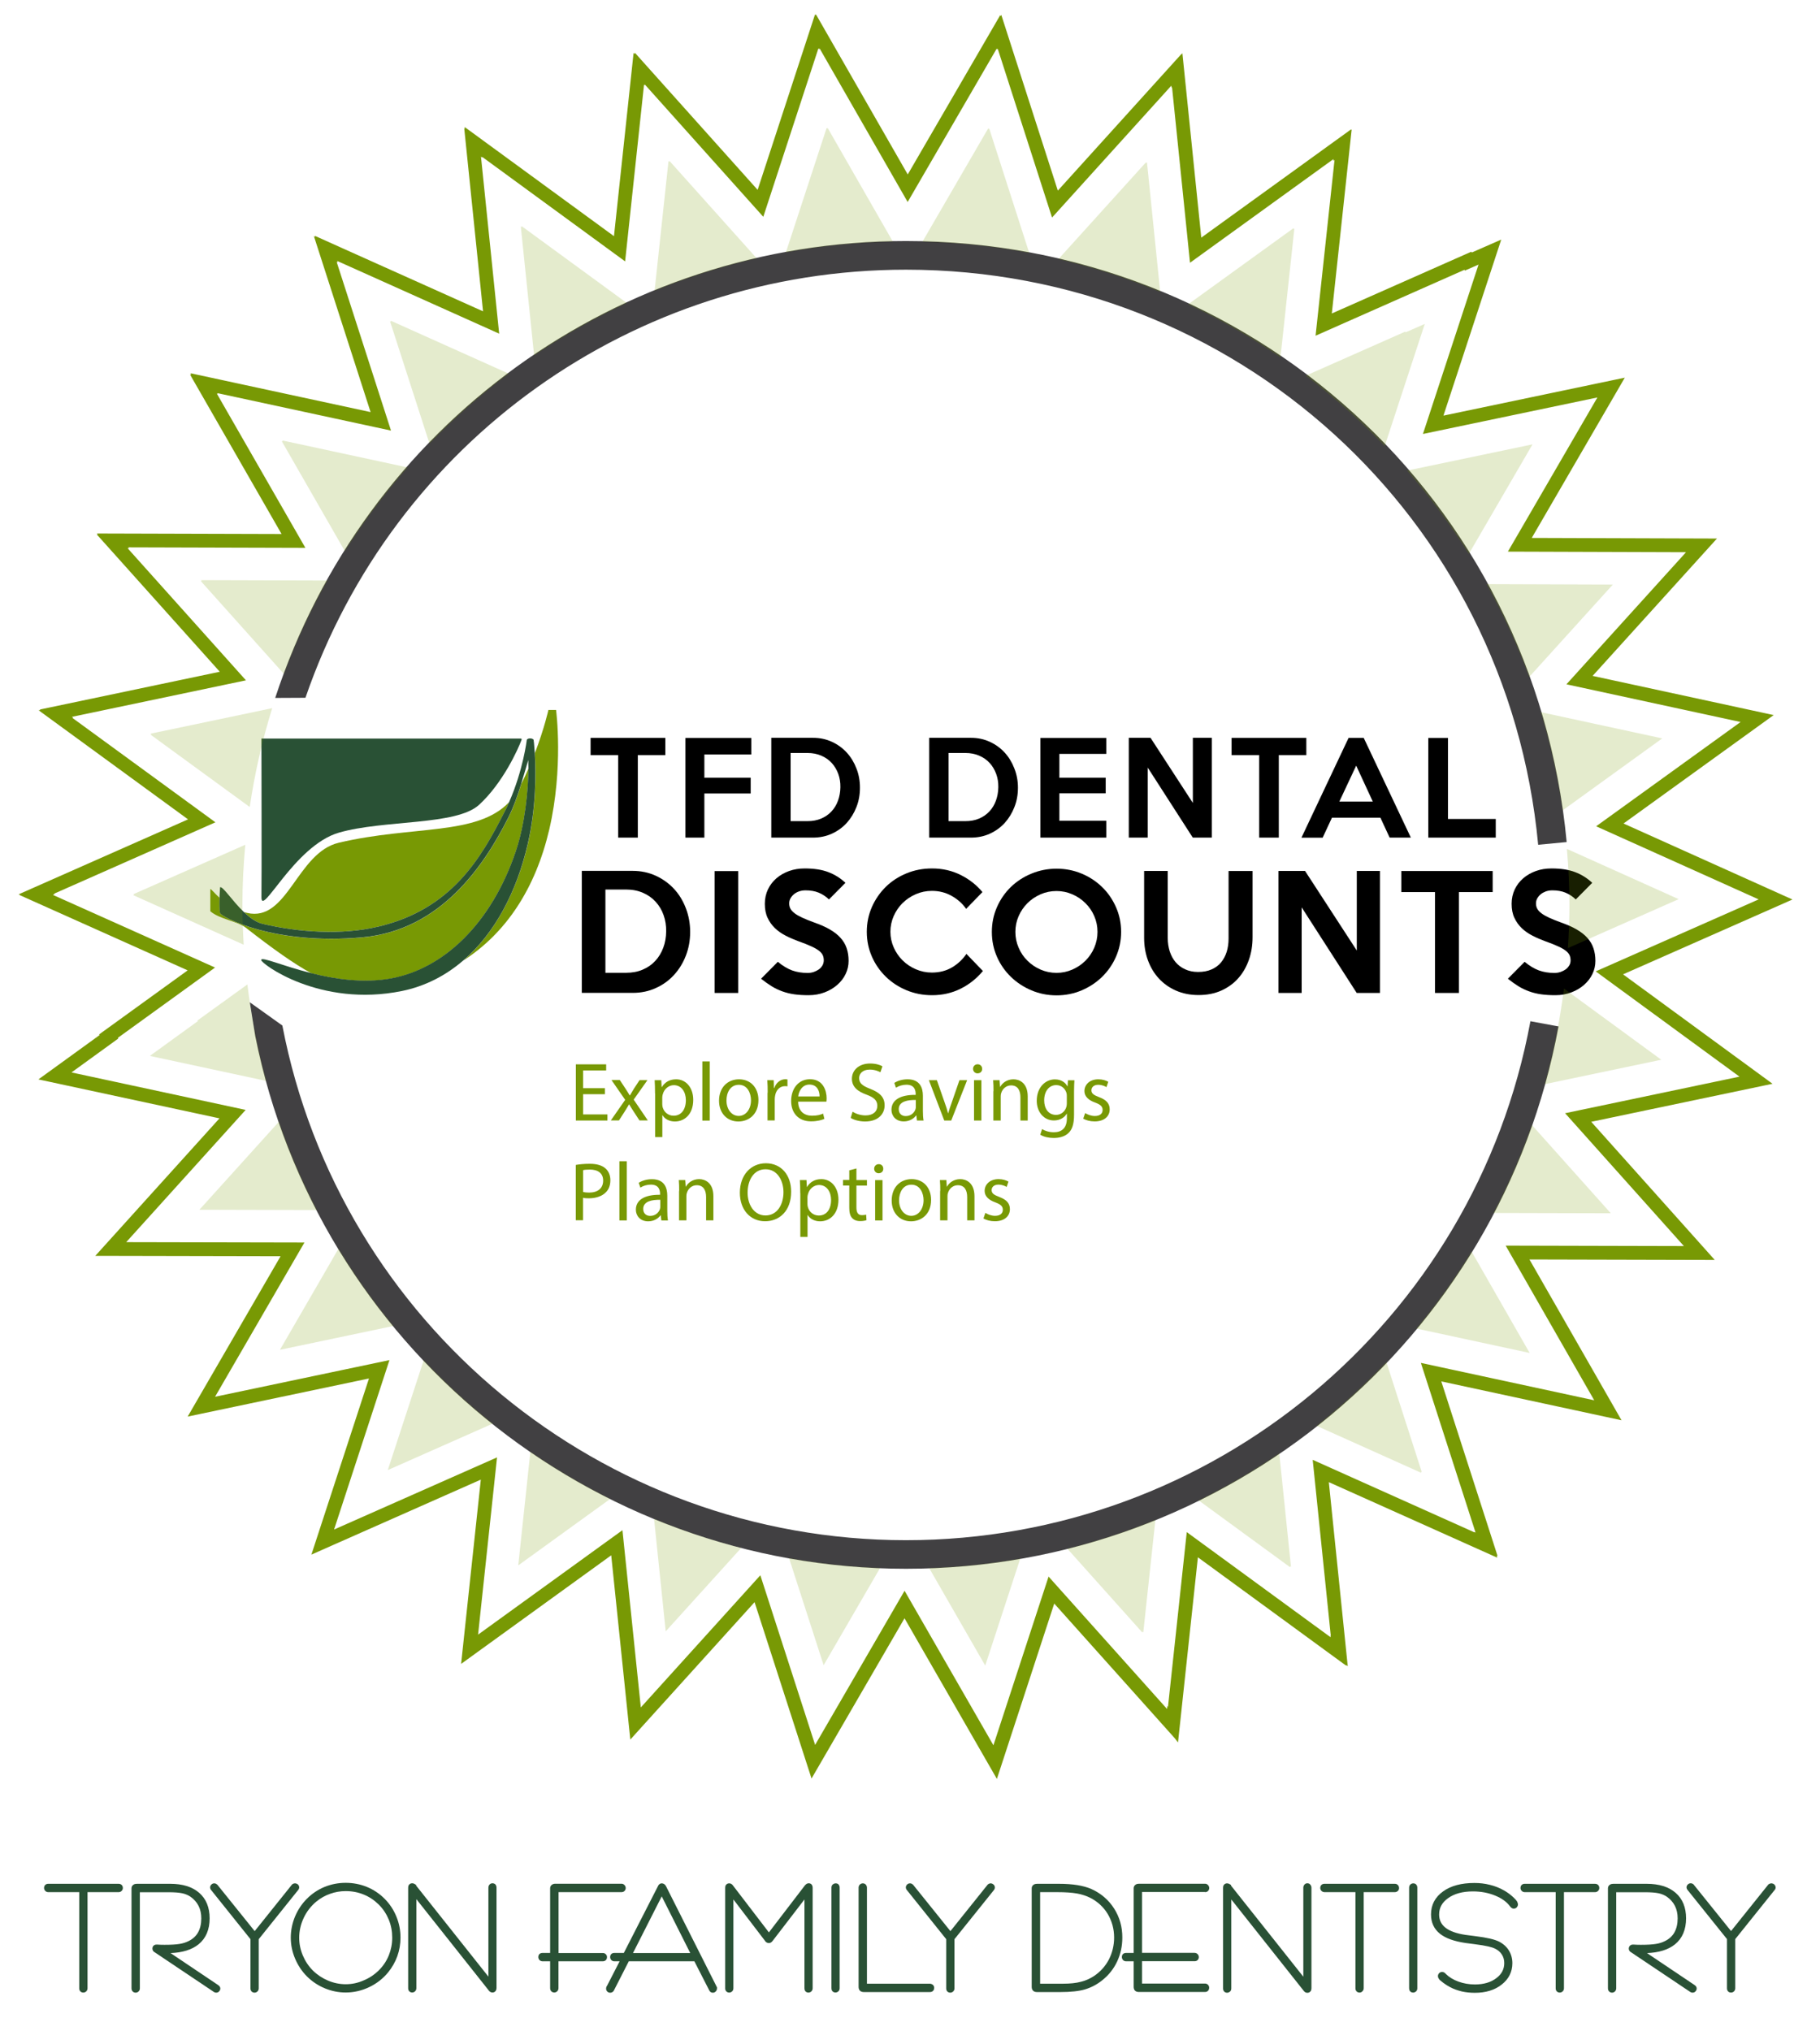 <svg xmlns="http://www.w3.org/2000/svg" xmlns:xlink="http://www.w3.org/1999/xlink" xmlns:serif="http://www.serif.com/" width="100%" height="100%" viewBox="0 0 242 270" xml:space="preserve" style="fill-rule:evenodd;clip-rule:evenodd;stroke-miterlimit:10;">
    <g id="Artboard1" transform="matrix(0.888,0,0,0.938,-17.62,-16.541)">
        <rect x="19.839" y="17.634" width="272.111" height="287.123" style="fill:none;"></rect>
        <clipPath id="_clip1">
            <rect x="19.839" y="17.634" width="272.111" height="287.123"></rect>
        </clipPath>
        <g clip-path="url(#_clip1)">
            <g transform="matrix(1.126,0,0,1.066,-35.818,-19.46)">
                <path d="M263.45,164.13L285.55,154.37L263.51,144.46L283.1,130.32L259.48,125.21L275.7,107.3L251.54,107.22L263.68,86.32L240.02,91.27L247.56,68.31L244.69,69.57L244.64,69.46L225.46,77.95L228.04,54.03L227.91,54.13L227.93,53.97L208.43,68.06L205.98,44.13L205.88,44.25L205.86,44.09L189.72,61.93L182.35,39.03L182.27,39.17L182.22,39.02L170.14,59.82L158.17,38.95L158.12,39.11L158.04,38.97L150.56,61.83L134.51,43.91L134.49,44.07L134.38,43.95L131.82,67.87L112.39,53.67L112.41,53.83L112.28,53.74L114.74,77.67L92.79,67.82L92.84,67.98L92.69,67.91L100.07,90.81L76.56,85.74L76.64,85.88L76.48,85.85L88.46,106.71L64.4,106.64L64.51,106.76L64.35,106.76L80.4,124.67L56.86,129.61L56.99,129.71L56.83,129.74L76.26,143.92L54.26,153.65L54.41,153.71L54.26,153.78L76.21,163.61L63.86,172.54L63.92,172.63L56.74,177.83L80.36,182.91L64.16,200.84L88.33,200.89L76.21,221.8L99.86,216.83L92.35,239.8L114.45,230.02L111.88,254.05L131.46,239.89L133.95,263.92L150.16,246L157.59,269L169.72,248.1L181.77,269.05L189.25,246.18L205.3,264.11L205.32,263.94L205.42,264.07L207.99,240.15L227.41,254.34L227.4,254.18L227.53,254.28L225.07,230.35L247.02,240.19L246.97,240.04L247.12,240.1L239.74,217.21L263.25,222.28L251.24,201.31L275.41,201.37L259.3,183.36L282.95,178.4L263.45,164.13Z" style="fill:none;fill-rule:nonzero;stroke:rgb(120,153,4);stroke-width:1.83px;"></path>
            </g>
            <g transform="matrix(1.126,0,0,1.066,-35.818,-19.46)">
                <g>
                    <path d="M137.92,135.18L134.25,135.18L134.25,146.15L131.64,146.15L131.64,135.18L127.97,135.18L127.97,132.89L137.91,132.89L137.91,135.18L137.92,135.18Z" style="fill-rule:nonzero;"></path>
                    <path d="M149.34,135.1L143.1,135.1L143.1,138.19L149.26,138.19L149.26,140.28L143.1,140.28L143.1,146.15L140.58,146.15L140.58,132.9L149.34,132.9L149.34,135.1Z" style="fill-rule:nonzero;"></path>
                    <path d="M163.79,139.51C163.79,140.43 163.64,141.29 163.32,142.09C163.01,142.89 162.58,143.59 162.03,144.2C161.48,144.8 160.82,145.28 160.05,145.63C159.28,145.98 158.44,146.15 157.54,146.15L152,146.15L152,132.88L157.54,132.88C158.45,132.88 159.29,133.06 160.05,133.41C160.82,133.76 161.48,134.24 162.03,134.84C162.58,135.44 163.01,136.14 163.32,136.95C163.64,137.75 163.79,138.61 163.79,139.51ZM161.19,139.45C161.2,138.83 161.11,138.24 160.91,137.69C160.71,137.14 160.42,136.65 160.05,136.24C159.67,135.82 159.21,135.5 158.66,135.26C158.11,135.02 157.5,134.9 156.81,134.9L154.57,134.9L154.57,143.96L156.81,143.96C157.48,143.96 158.09,143.85 158.63,143.62C159.17,143.39 159.62,143.08 160,142.67C160.38,142.27 160.67,141.79 160.87,141.24C161.07,140.69 161.18,140.1 161.19,139.45Z" style="fill-rule:nonzero;"></path>
                    <path d="M184.8,139.51C184.8,140.43 184.65,141.29 184.33,142.09C184.02,142.89 183.59,143.59 183.04,144.2C182.49,144.8 181.83,145.28 181.06,145.63C180.29,145.98 179.45,146.15 178.55,146.15L173,146.15L173,132.88L178.54,132.88C179.45,132.88 180.29,133.06 181.05,133.41C181.82,133.76 182.48,134.24 183.03,134.84C183.58,135.44 184.01,136.14 184.32,136.95C184.64,137.75 184.8,138.61 184.8,139.51ZM182.19,139.45C182.2,138.83 182.11,138.24 181.91,137.69C181.71,137.14 181.42,136.65 181.05,136.24C180.67,135.82 180.21,135.5 179.66,135.26C179.11,135.02 178.5,134.9 177.81,134.9L175.57,134.9L175.57,143.96L177.81,143.96C178.48,143.96 179.09,143.85 179.63,143.62C180.17,143.39 180.62,143.08 181,142.67C181.38,142.27 181.67,141.79 181.87,141.24C182.07,140.69 182.18,140.1 182.19,139.45Z" style="fill-rule:nonzero;"></path>
                    <path d="M196.55,146.15L187.79,146.15L187.79,132.9L196.55,132.9L196.55,135.02L190.31,135.02L190.31,138.19L196.47,138.19L196.47,140.26L190.31,140.26L190.31,143.91L196.55,143.91L196.55,146.15Z" style="fill-rule:nonzero;"></path>
                    <path d="M210.58,146.15L208.05,146.15L202.06,136.84L202.06,146.15L199.54,146.15L199.54,132.88L202.43,132.88L208.06,141.54L208.06,132.88L210.58,132.88L210.58,146.15Z" style="fill-rule:nonzero;"></path>
                    <path d="M223.16,135.18L219.49,135.18L219.49,146.15L216.88,146.15L216.88,135.18L213.21,135.18L213.21,132.89L223.15,132.89L223.15,135.18L223.16,135.18Z" style="fill-rule:nonzero;"></path>
                    <path d="M237.05,146.15L234.23,146.15L233,143.5L226.56,143.5L225.32,146.16L222.5,146.16L228.77,132.89L230.78,132.89L237.05,146.15ZM231.99,141.36L229.78,136.58L227.54,141.36L231.99,141.36Z" style="fill-rule:nonzero;"></path>
                    <path d="M248.35,146.15L239.37,146.15L239.37,132.9L241.99,132.9L241.99,143.67L248.34,143.67L248.34,146.15L248.35,146.15Z" style="fill-rule:nonzero;"></path>
                    <path d="M141.21,158.69C141.21,159.81 141.02,160.86 140.64,161.84C140.26,162.82 139.73,163.68 139.06,164.41C138.38,165.15 137.58,165.73 136.64,166.15C135.7,166.58 134.68,166.79 133.57,166.79L126.8,166.79L126.8,150.57L133.57,150.57C134.68,150.57 135.7,150.79 136.64,151.22C137.58,151.65 138.39,152.24 139.06,152.96C139.74,153.69 140.26,154.55 140.64,155.54C141.02,156.53 141.21,157.58 141.21,158.69ZM138.02,158.61C138.03,157.85 137.92,157.14 137.68,156.46C137.44,155.78 137.09,155.19 136.63,154.69C136.17,154.18 135.61,153.78 134.94,153.49C134.27,153.2 133.52,153.05 132.68,153.05L129.94,153.05L129.94,164.12L132.68,164.12C133.51,164.12 134.25,163.98 134.9,163.7C135.56,163.42 136.11,163.04 136.57,162.54C137.03,162.05 137.38,161.46 137.63,160.8C137.88,160.14 138.01,159.41 138.02,158.61Z" style="fill-rule:nonzero;"></path>
                    <rect x="144.46" y="150.6" width="3.14" height="16.2" style="fill-rule:nonzero;"></rect>
                    <path d="M162.28,162.54C162.28,163.15 162.15,163.73 161.89,164.27C161.63,164.82 161.26,165.3 160.78,165.72C160.31,166.14 159.75,166.47 159.1,166.72C158.45,166.97 157.73,167.1 156.95,167.1C156.25,167.1 155.62,167.06 155.05,166.98C154.49,166.9 153.96,166.77 153.47,166.59C152.98,166.41 152.5,166.19 152.05,165.91C151.6,165.63 151.13,165.3 150.64,164.91L152.87,162.66C153.52,163.2 154.15,163.58 154.78,163.81C155.4,164.03 156.08,164.14 156.81,164.14C157.11,164.14 157.39,164.1 157.65,164.01C157.91,163.92 158.14,163.8 158.34,163.66C158.54,163.51 158.69,163.33 158.81,163.13C158.92,162.93 158.98,162.7 158.98,162.46C158.98,162.2 158.93,161.97 158.84,161.77C158.74,161.57 158.58,161.37 158.33,161.18C158.08,160.99 157.75,160.8 157.31,160.6C156.88,160.4 156.33,160.18 155.65,159.94C155.06,159.72 154.48,159.48 153.94,159.2C153.39,158.92 152.91,158.59 152.5,158.2C152.09,157.81 151.76,157.35 151.51,156.82C151.26,156.29 151.14,155.67 151.14,154.95C151.14,154.26 151.28,153.62 151.55,153.04C151.83,152.46 152.21,151.96 152.69,151.55C153.17,151.14 153.73,150.82 154.37,150.59C155.01,150.36 155.7,150.25 156.45,150.25C157.69,150.25 158.74,150.41 159.59,150.74C160.44,151.06 161.2,151.54 161.86,152.16L159.67,154.37C159.27,153.98 158.81,153.68 158.31,153.47C157.81,153.26 157.22,153.16 156.55,153.16C156.24,153.16 155.95,153.21 155.69,153.3C155.43,153.39 155.2,153.52 155.01,153.68C154.82,153.83 154.67,154.02 154.55,154.23C154.43,154.44 154.38,154.66 154.38,154.89C154.38,155.15 154.43,155.38 154.54,155.59C154.65,155.8 154.83,156 155.09,156.2C155.35,156.4 155.69,156.59 156.11,156.79C156.54,156.99 157.07,157.2 157.7,157.43C158.51,157.72 159.21,158.02 159.79,158.36C160.37,158.7 160.85,159.07 161.21,159.48C161.58,159.89 161.85,160.34 162.02,160.85C162.19,161.34 162.28,161.91 162.28,162.54Z" style="fill-rule:nonzero;"></path>
                    <path d="M180.14,163.88C179.33,164.86 178.35,165.65 177.19,166.23C176.03,166.81 174.76,167.1 173.37,167.1C172.17,167.1 171.04,166.88 169.98,166.44C168.92,166 168.01,165.4 167.23,164.64C166.45,163.88 165.83,163 165.38,161.97C164.93,160.95 164.7,159.85 164.7,158.67C164.7,157.49 164.93,156.4 165.38,155.37C165.83,154.35 166.45,153.46 167.23,152.69C168.01,151.93 168.93,151.33 169.98,150.9C171.03,150.47 172.16,150.25 173.37,150.25C174.76,150.25 176.04,150.54 177.19,151.12C178.35,151.7 179.31,152.46 180.08,153.39L177.91,155.62C177.41,154.9 176.76,154.33 175.97,153.89C175.18,153.45 174.31,153.23 173.36,153.23C172.6,153.23 171.89,153.38 171.22,153.67C170.55,153.96 169.97,154.35 169.46,154.85C168.96,155.34 168.57,155.92 168.28,156.57C167.99,157.23 167.84,157.93 167.84,158.67C167.84,159.4 167.99,160.09 168.28,160.75C168.57,161.41 168.97,161.98 169.46,162.47C169.96,162.96 170.54,163.36 171.22,163.65C171.89,163.94 172.6,164.09 173.36,164.09C174.36,164.09 175.25,163.86 176.02,163.41C176.79,162.96 177.43,162.36 177.95,161.61L180.14,163.88Z" style="fill-rule:nonzero;"></path>
                    <path d="M198.52,158.69C198.52,159.85 198.29,160.95 197.84,161.98C197.39,163.01 196.77,163.9 195.99,164.66C195.21,165.42 194.3,166.02 193.26,166.46C192.22,166.9 191.11,167.12 189.94,167.12C188.76,167.12 187.65,166.9 186.61,166.46C185.56,166.02 184.65,165.42 183.86,164.66C183.08,163.9 182.46,163.02 182.01,161.99C181.56,160.97 181.33,159.87 181.33,158.69C181.33,157.51 181.56,156.41 182.01,155.39C182.46,154.36 183.08,153.47 183.86,152.71C184.65,151.95 185.56,151.36 186.61,150.93C187.66,150.5 188.77,150.28 189.94,150.28C191.11,150.28 192.22,150.5 193.26,150.93C194.3,151.36 195.21,151.96 195.99,152.72C196.78,153.48 197.39,154.38 197.84,155.4C198.29,156.41 198.52,157.51 198.52,158.69ZM195.38,158.69C195.38,157.95 195.24,157.25 194.95,156.59C194.67,155.93 194.28,155.36 193.78,154.87C193.29,154.38 192.71,153.98 192.04,153.69C191.37,153.4 190.67,153.25 189.93,153.25C189.17,153.25 188.46,153.4 187.8,153.69C187.14,153.98 186.56,154.37 186.06,154.87C185.57,155.36 185.17,155.94 184.89,156.59C184.6,157.25 184.46,157.95 184.46,158.69C184.46,159.42 184.6,160.12 184.89,160.78C185.17,161.44 185.56,162.02 186.06,162.51C186.55,163 187.13,163.4 187.8,163.69C188.46,163.98 189.18,164.13 189.93,164.13C190.67,164.13 191.38,163.98 192.04,163.69C192.7,163.4 193.28,163.01 193.78,162.51C194.27,162.02 194.67,161.44 194.95,160.78C195.23,160.12 195.38,159.42 195.38,158.69Z" style="fill-rule:nonzero;"></path>
                    <path d="M216,150.58L216,159.38C216,160.46 215.84,161.47 215.51,162.4C215.18,163.33 214.72,164.15 214.1,164.84C213.49,165.54 212.73,166.08 211.85,166.48C210.96,166.88 209.95,167.08 208.82,167.08C207.71,167.08 206.71,166.88 205.82,166.49C204.93,166.1 204.17,165.56 203.54,164.88C202.91,164.2 202.43,163.39 202.09,162.47C201.75,161.54 201.58,160.55 201.58,159.48L201.58,150.58L204.72,150.58L204.72,159.5C204.72,160.12 204.81,160.71 204.98,161.26C205.16,161.81 205.41,162.28 205.75,162.69C206.09,163.09 206.51,163.42 207.02,163.65C207.53,163.89 208.11,164.01 208.75,164.01C209.44,164.01 210.04,163.9 210.55,163.67C211.06,163.45 211.48,163.14 211.81,162.74C212.14,162.34 212.39,161.87 212.56,161.33C212.73,160.79 212.81,160.2 212.81,159.55L212.81,150.59L216,150.59L216,150.58Z" style="fill-rule:nonzero;"></path>
                    <path d="M232.94,166.8L229.85,166.8L222.53,155.42L222.53,166.8L219.45,166.8L219.45,150.58L222.98,150.58L229.86,161.16L229.86,150.58L232.94,150.58L232.94,166.8Z" style="fill-rule:nonzero;"></path>
                    <path d="M247.93,153.39L243.44,153.39L243.44,166.8L240.26,166.8L240.26,153.39L235.78,153.39L235.78,150.59L247.93,150.59L247.93,153.39Z" style="fill-rule:nonzero;"></path>
                    <path d="M261.59,162.54C261.59,163.15 261.46,163.73 261.2,164.27C260.94,164.82 260.57,165.3 260.09,165.72C259.62,166.14 259.06,166.47 258.41,166.72C257.76,166.97 257.04,167.1 256.26,167.1C255.56,167.1 254.93,167.06 254.36,166.98C253.8,166.9 253.27,166.77 252.78,166.59C252.29,166.41 251.81,166.19 251.36,165.91C250.91,165.63 250.44,165.3 249.95,164.91L252.18,162.66C252.83,163.2 253.46,163.58 254.09,163.81C254.71,164.03 255.39,164.14 256.12,164.14C256.42,164.14 256.7,164.1 256.96,164.01C257.22,163.92 257.45,163.8 257.65,163.66C257.85,163.51 258,163.33 258.12,163.13C258.24,162.93 258.29,162.7 258.29,162.46C258.29,162.2 258.24,161.97 258.15,161.77C258.05,161.57 257.89,161.37 257.64,161.18C257.39,160.99 257.06,160.8 256.62,160.6C256.19,160.4 255.64,160.18 254.96,159.94C254.37,159.72 253.79,159.48 253.25,159.2C252.7,158.92 252.22,158.59 251.81,158.2C251.4,157.81 251.07,157.35 250.82,156.82C250.57,156.29 250.45,155.67 250.45,154.95C250.45,154.26 250.59,153.62 250.86,153.04C251.14,152.46 251.52,151.96 252,151.55C252.48,151.14 253.04,150.82 253.68,150.59C254.32,150.36 255.01,150.25 255.76,150.25C257,150.25 258.05,150.41 258.9,150.74C259.75,151.06 260.51,151.54 261.17,152.16L258.98,154.37C258.58,153.98 258.12,153.68 257.62,153.47C257.12,153.26 256.53,153.16 255.86,153.16C255.55,153.16 255.26,153.21 255,153.3C254.74,153.4 254.51,153.52 254.32,153.68C254.13,153.83 253.98,154.02 253.86,154.23C253.74,154.44 253.69,154.66 253.69,154.89C253.69,155.15 253.74,155.38 253.85,155.59C253.96,155.8 254.14,156 254.4,156.2C254.66,156.4 255,156.59 255.42,156.79C255.85,156.99 256.38,157.2 257.01,157.43C257.82,157.72 258.52,158.02 259.1,158.36C259.68,158.7 260.16,159.07 260.52,159.48C260.89,159.89 261.16,160.34 261.33,160.85C261.5,161.34 261.59,161.91 261.59,162.54Z" style="fill-rule:nonzero;"></path>
                    <path d="M129.87,180.26L126.97,180.26L126.97,182.95L130.21,182.95L130.21,183.76L126.01,183.76L126.01,176.29L130.04,176.29L130.04,177.1L126.97,177.1L126.97,179.46L129.87,179.46L129.87,180.26Z" style="fill:rgb(120,153,4);fill-rule:nonzero;"></path>
                    <path d="M131.87,178.4L132.63,179.55C132.83,179.85 133,180.13 133.17,180.42L133.2,180.42C133.38,180.1 133.55,179.82 133.73,179.53L134.48,178.39L135.53,178.39L133.7,180.98L135.58,183.75L134.47,183.75L133.68,182.54C133.47,182.23 133.29,181.93 133.1,181.61L133.08,181.61C132.9,181.93 132.72,182.22 132.52,182.54L131.74,183.75L130.66,183.75L132.57,181.01L130.75,178.38L131.87,178.38L131.87,178.4Z" style="fill:rgb(120,153,4);fill-rule:nonzero;"></path>
                    <path d="M136.54,180.15C136.54,179.46 136.52,178.91 136.49,178.4L137.37,178.4L137.42,179.32L137.44,179.32C137.84,178.67 138.47,178.28 139.35,178.28C140.65,178.28 141.62,179.38 141.62,181.01C141.62,182.94 140.45,183.89 139.18,183.89C138.47,183.89 137.85,183.58 137.53,183.05L137.51,183.05L137.51,185.96L136.55,185.96L136.55,180.15L136.54,180.15ZM137.5,181.58C137.5,181.72 137.52,181.86 137.55,181.98C137.73,182.66 138.31,183.12 139.01,183.12C140.04,183.12 140.64,182.28 140.64,181.05C140.64,179.98 140.07,179.06 139.04,179.06C138.38,179.06 137.76,179.54 137.57,180.27C137.54,180.39 137.5,180.53 137.5,180.67L137.5,181.58Z" style="fill:rgb(120,153,4);fill-rule:nonzero;"></path>
                    <rect x="142.83" y="175.9" width="0.98" height="7.87" style="fill:rgb(120,153,4);fill-rule:nonzero;"></rect>
                    <path d="M150.29,181.04C150.29,183.02 148.92,183.89 147.62,183.89C146.17,183.89 145.05,182.83 145.05,181.13C145.05,179.34 146.22,178.28 147.71,178.28C149.25,178.28 150.29,179.4 150.29,181.04ZM146.04,181.09C146.04,182.26 146.72,183.15 147.67,183.15C148.6,183.15 149.3,182.27 149.3,181.07C149.3,180.16 148.85,179.01 147.69,179.01C146.53,179.01 146.04,180.07 146.04,181.09Z" style="fill:rgb(120,153,4);fill-rule:nonzero;"></path>
                    <path d="M151.52,180.07C151.52,179.44 151.51,178.9 151.47,178.4L152.32,178.4L152.35,179.45L152.39,179.45C152.64,178.73 153.22,178.27 153.87,178.27C153.98,178.27 154.06,178.28 154.15,178.3L154.15,179.22C154.05,179.2 153.95,179.19 153.82,179.19C153.13,179.19 152.64,179.71 152.51,180.44C152.49,180.57 152.46,180.73 152.46,180.89L152.46,183.75L151.5,183.75L151.5,180.07L151.52,180.07Z" style="fill:rgb(120,153,4);fill-rule:nonzero;"></path>
                    <path d="M155.57,181.26C155.59,182.58 156.43,183.12 157.41,183.12C158.11,183.12 158.53,183 158.89,182.84L159.06,183.54C158.72,183.69 158.13,183.87 157.28,183.87C155.63,183.87 154.64,182.78 154.64,181.16C154.64,179.54 155.59,178.27 157.15,178.27C158.9,178.27 159.36,179.81 159.36,180.8C159.36,181 159.34,181.15 159.33,181.25L155.57,181.25L155.57,181.26ZM158.42,180.56C158.43,179.94 158.17,178.98 157.07,178.98C156.09,178.98 155.65,179.89 155.58,180.56L158.42,180.56Z" style="fill:rgb(120,153,4);fill-rule:nonzero;"></path>
                    <path d="M162.81,182.59C163.24,182.86 163.87,183.08 164.54,183.08C165.53,183.08 166.1,182.56 166.1,181.81C166.1,181.11 165.7,180.71 164.69,180.33C163.47,179.9 162.72,179.27 162.72,178.21C162.72,177.05 163.68,176.18 165.13,176.18C165.89,176.18 166.45,176.36 166.78,176.55L166.51,177.34C166.26,177.21 165.77,176.99 165.09,176.99C164.07,176.99 163.68,177.6 163.68,178.11C163.68,178.81 164.13,179.15 165.16,179.55C166.42,180.04 167.07,180.65 167.07,181.74C167.07,182.89 166.22,183.89 164.46,183.89C163.74,183.89 162.95,183.68 162.56,183.41L162.81,182.59Z" style="fill:rgb(120,153,4);fill-rule:nonzero;"></path>
                    <path d="M171.37,183.76L171.29,183.08L171.26,183.08C170.96,183.5 170.38,183.88 169.62,183.88C168.54,183.88 167.98,183.12 167.98,182.34C167.98,181.04 169.13,180.33 171.2,180.35L171.2,180.24C171.2,179.8 171.08,179 169.98,179C169.48,179 168.96,179.15 168.58,179.4L168.36,178.76C168.8,178.47 169.44,178.28 170.12,178.28C171.76,178.28 172.16,179.4 172.16,180.47L172.16,182.48C172.16,182.94 172.18,183.4 172.25,183.76L171.37,183.76ZM171.22,181.03C170.16,181.01 168.95,181.2 168.95,182.24C168.95,182.87 169.37,183.17 169.87,183.17C170.57,183.17 171.01,182.73 171.17,182.27C171.2,182.17 171.22,182.06 171.22,181.96L171.22,181.03Z" style="fill:rgb(120,153,4);fill-rule:nonzero;"></path>
                    <path d="M174.02,178.4L175.07,181.41C175.25,181.9 175.39,182.34 175.5,182.78L175.53,182.78C175.65,182.34 175.81,181.89 175.98,181.41L177.02,178.4L178.04,178.4L175.93,183.76L175,183.76L172.96,178.4L174.02,178.4Z" style="fill:rgb(120,153,4);fill-rule:nonzero;"></path>
                    <path d="M180.04,176.89C180.05,177.22 179.81,177.49 179.42,177.49C179.08,177.49 178.83,177.22 178.83,176.89C178.83,176.55 179.08,176.28 179.44,176.28C179.81,176.29 180.04,176.55 180.04,176.89ZM178.96,183.76L178.96,178.4L179.94,178.4L179.94,183.76L178.96,183.76Z" style="fill:rgb(120,153,4);fill-rule:nonzero;"></path>
                    <path d="M181.55,179.85C181.55,179.3 181.54,178.84 181.5,178.4L182.36,178.4L182.42,179.29L182.44,179.29C182.71,178.78 183.33,178.28 184.21,178.28C184.95,178.28 186.1,178.72 186.1,180.56L186.1,183.76L185.13,183.76L185.13,180.67C185.13,179.81 184.81,179.09 183.89,179.09C183.25,179.09 182.75,179.54 182.58,180.09C182.53,180.21 182.51,180.38 182.51,180.54L182.51,183.76L181.53,183.76L181.53,179.85L181.55,179.85Z" style="fill:rgb(120,153,4);fill-rule:nonzero;"></path>
                    <path d="M192.31,178.4C192.29,178.79 192.26,179.22 192.26,179.88L192.26,182.99C192.26,184.22 192.02,184.97 191.5,185.44C190.98,185.93 190.22,186.08 189.55,186.08C188.91,186.08 188.2,185.93 187.77,185.64L188.01,184.9C188.36,185.12 188.92,185.32 189.58,185.32C190.58,185.32 191.31,184.8 191.31,183.45L191.31,182.85L191.29,182.85C190.99,183.35 190.41,183.75 189.58,183.75C188.25,183.75 187.3,182.62 187.3,181.14C187.3,179.32 188.48,178.29 189.71,178.29C190.64,178.29 191.15,178.78 191.38,179.22L191.4,179.22L191.45,178.41L192.31,178.41L192.31,178.4ZM191.3,180.52C191.3,180.35 191.29,180.21 191.25,180.08C191.07,179.52 190.6,179.05 189.89,179.05C188.96,179.05 188.29,179.84 188.29,181.08C188.29,182.13 188.82,183.01 189.87,183.01C190.47,183.01 191.01,182.63 191.22,182.01C191.28,181.84 191.3,181.66 191.3,181.49L191.3,180.52Z" style="fill:rgb(120,153,4);fill-rule:nonzero;"></path>
                    <path d="M193.74,182.77C194.03,182.96 194.54,183.16 195.02,183.16C195.73,183.16 196.06,182.81 196.06,182.36C196.06,181.89 195.78,181.64 195.06,181.37C194.1,181.03 193.64,180.49 193.64,179.85C193.64,178.99 194.34,178.28 195.49,178.28C196.03,178.28 196.51,178.43 196.81,178.61L196.57,179.32C196.36,179.19 195.97,179.01 195.47,179.01C194.89,179.01 194.57,179.34 194.57,179.74C194.57,180.18 194.89,180.38 195.59,180.65C196.52,181 197,181.47 197,182.27C197,183.21 196.27,183.88 194.99,183.88C194.4,183.88 193.86,183.73 193.48,183.51L193.74,182.77Z" style="fill:rgb(120,153,4);fill-rule:nonzero;"></path>
                    <path d="M126.01,189.66C126.47,189.58 127.09,189.51 127.86,189.51C128.81,189.51 129.51,189.73 129.95,190.13C130.36,190.48 130.6,191.03 130.6,191.69C130.6,192.37 130.4,192.9 130.02,193.28C129.51,193.82 128.68,194.1 127.74,194.1C127.45,194.1 127.19,194.09 126.96,194.03L126.96,197.02L126,197.02L126,189.66L126.01,189.66ZM126.97,193.26C127.18,193.31 127.45,193.34 127.77,193.34C128.93,193.34 129.64,192.77 129.64,191.74C129.64,190.76 128.94,190.28 127.88,190.28C127.46,190.28 127.14,190.31 126.97,190.36L126.97,193.26Z" style="fill:rgb(120,153,4);fill-rule:nonzero;"></path>
                    <rect x="131.8" y="189.17" width="0.98" height="7.87" style="fill:rgb(120,153,4);fill-rule:nonzero;"></rect>
                    <path d="M137.38,197.04L137.3,196.36L137.27,196.36C136.97,196.78 136.39,197.16 135.63,197.16C134.55,197.16 133.99,196.4 133.99,195.62C133.99,194.32 135.14,193.61 137.21,193.63L137.21,193.52C137.21,193.08 137.09,192.28 135.99,192.28C135.49,192.28 134.97,192.43 134.59,192.68L134.37,192.04C134.81,191.75 135.45,191.56 136.13,191.56C137.77,191.56 138.17,192.68 138.17,193.75L138.17,195.76C138.17,196.22 138.19,196.68 138.26,197.04L137.38,197.04ZM137.24,194.3C136.18,194.28 134.97,194.47 134.97,195.51C134.97,196.14 135.39,196.44 135.89,196.44C136.59,196.44 137.03,196 137.19,195.54C137.22,195.44 137.24,195.33 137.24,195.23L137.24,194.3Z" style="fill:rgb(120,153,4);fill-rule:nonzero;"></path>
                    <path d="M139.75,193.12C139.75,192.57 139.74,192.11 139.7,191.67L140.56,191.67L140.62,192.56L140.64,192.56C140.91,192.05 141.53,191.55 142.41,191.55C143.15,191.55 144.3,191.99 144.3,193.83L144.3,197.03L143.33,197.03L143.33,193.94C143.33,193.08 143.01,192.36 142.09,192.36C141.45,192.36 140.95,192.81 140.78,193.36C140.73,193.48 140.71,193.65 140.71,193.81L140.71,197.03L139.73,197.03L139.73,193.12L139.75,193.12Z" style="fill:rgb(120,153,4);fill-rule:nonzero;"></path>
                    <path d="M154.64,193.22C154.64,195.79 153.08,197.15 151.17,197.15C149.2,197.15 147.82,195.62 147.82,193.36C147.82,190.99 149.29,189.44 151.29,189.44C153.33,189.45 154.64,191.01 154.64,193.22ZM148.85,193.35C148.85,194.95 149.71,196.38 151.23,196.38C152.76,196.38 153.62,194.97 153.62,193.28C153.62,191.8 152.84,190.24 151.24,190.24C149.65,190.23 148.85,191.71 148.85,193.35Z" style="fill:rgb(120,153,4);fill-rule:nonzero;"></path>
                    <path d="M155.85,193.42C155.85,192.73 155.83,192.18 155.8,191.67L156.68,191.67L156.73,192.59L156.75,192.59C157.15,191.94 157.78,191.55 158.66,191.55C159.96,191.55 160.93,192.65 160.93,194.28C160.93,196.21 159.76,197.16 158.49,197.16C157.78,197.16 157.16,196.85 156.84,196.32L156.82,196.32L156.82,199.23L155.86,199.23L155.86,193.42L155.85,193.42ZM156.81,194.85C156.81,194.99 156.83,195.13 156.86,195.25C157.04,195.93 157.62,196.39 158.32,196.39C159.35,196.39 159.95,195.55 159.95,194.32C159.95,193.25 159.38,192.33 158.35,192.33C157.69,192.33 157.07,192.81 156.88,193.54C156.85,193.66 156.81,193.8 156.81,193.94L156.81,194.85Z" style="fill:rgb(120,153,4);fill-rule:nonzero;"></path>
                    <path d="M163.32,190.13L163.32,191.67L164.72,191.67L164.72,192.41L163.32,192.41L163.32,195.3C163.32,195.96 163.51,196.34 164.05,196.34C164.3,196.34 164.49,196.31 164.61,196.27L164.66,197C164.47,197.08 164.17,197.13 163.8,197.13C163.35,197.13 162.98,196.98 162.75,196.72C162.47,196.43 162.37,195.96 162.37,195.33L162.37,192.4L161.54,192.4L161.54,191.66L162.37,191.66L162.37,190.38L163.32,190.13Z" style="fill:rgb(120,153,4);fill-rule:nonzero;"></path>
                    <path d="M166.89,190.17C166.9,190.5 166.66,190.77 166.27,190.77C165.93,190.77 165.68,190.5 165.68,190.17C165.68,189.83 165.93,189.56 166.29,189.56C166.66,189.56 166.89,189.82 166.89,190.17ZM165.81,197.04L165.81,191.68L166.79,191.68L166.79,197.04L165.81,197.04Z" style="fill:rgb(120,153,4);fill-rule:nonzero;"></path>
                    <path d="M173.25,194.31C173.25,196.29 171.88,197.16 170.58,197.16C169.13,197.16 168.01,196.1 168.01,194.4C168.01,192.6 169.18,191.55 170.67,191.55C172.21,191.55 173.25,192.67 173.25,194.31ZM168.99,194.37C168.99,195.54 169.67,196.43 170.62,196.43C171.55,196.43 172.25,195.55 172.25,194.35C172.25,193.44 171.8,192.29 170.64,192.29C169.49,192.28 168.99,193.35 168.99,194.37Z" style="fill:rgb(120,153,4);fill-rule:nonzero;"></path>
                    <path d="M174.47,193.12C174.47,192.57 174.46,192.11 174.42,191.67L175.28,191.67L175.34,192.56L175.36,192.56C175.63,192.05 176.25,191.55 177.13,191.55C177.87,191.55 179.02,191.99 179.02,193.83L179.02,197.03L178.05,197.03L178.05,193.94C178.05,193.08 177.73,192.36 176.81,192.36C176.17,192.36 175.67,192.81 175.5,193.36C175.45,193.48 175.43,193.65 175.43,193.81L175.43,197.03L174.45,197.03L174.45,193.12L174.47,193.12Z" style="fill:rgb(120,153,4);fill-rule:nonzero;"></path>
                    <path d="M180.47,196.04C180.76,196.23 181.27,196.43 181.75,196.43C182.46,196.43 182.79,196.08 182.79,195.63C182.79,195.16 182.51,194.91 181.79,194.64C180.83,194.3 180.37,193.76 180.37,193.12C180.37,192.26 181.07,191.55 182.22,191.55C182.76,191.55 183.24,191.7 183.54,191.88L183.3,192.59C183.09,192.46 182.7,192.28 182.2,192.28C181.62,192.28 181.3,192.61 181.3,193.01C181.3,193.45 181.62,193.65 182.32,193.92C183.25,194.27 183.73,194.74 183.73,195.54C183.73,196.48 183,197.15 181.72,197.15C181.13,197.15 180.59,197 180.21,196.78L180.47,196.04Z" style="fill:rgb(120,153,4);fill-rule:nonzero;"></path>
                </g>
                <g>
                    <path d="M123.38,129.18L122.36,129.18C122.35,129.21 121.83,131.6 120.56,134.92C120.71,137.39 120.77,142.12 119.6,147.1C118.15,153.31 115.26,158.85 111.05,162.49C116.73,158.83 120.63,152.94 122.47,145.09C124.39,136.86 123.39,129.26 123.38,129.18Z" style="fill:rgb(120,153,4);fill-rule:nonzero;"></path>
                    <path d="M99.72,157.99C109.5,155.68 113.42,148.88 116.53,142.73C116.75,142.29 116.95,141.85 117.15,141.42C112.87,145.95 104.36,144.5 94.48,146.83C88.9,148.15 87.69,157.42 82.29,156.16C82.15,156.13 82.01,156.09 81.87,156.05C82.65,156.79 83.5,157.42 84.38,157.63C89.12,158.73 94.83,159.15 99.72,157.99Z" style="fill:rgb(120,153,4);fill-rule:nonzero;"></path>
                    <path d="M118.01,148.04C119.27,144.34 119.69,139.77 119.71,136.97C119.42,137.64 119.1,138.32 118.75,139.02C118.3,140.49 117.73,142.12 117.03,143.51C113.81,149.87 108.09,158.45 97.67,159.41C85.86,160.5 78.82,156.67 78.7,156.18C78.6,155.76 78.6,154.91 78.63,154.16C77.98,153.56 77.58,153.05 77.4,152.97L77.4,155.94C78.64,157 81.01,157.26 82.11,158.12C85.8,161 88.52,162.92 90.82,164.18C93.94,164.97 97.79,165.56 101.48,164.88C108.47,163.57 114.76,157.55 118.01,148.04Z" style="fill:rgb(120,153,4);fill-rule:nonzero;"></path>
                    <path d="M94.5,145.49C100.48,143.76 110.1,144.57 113.14,141.79C116.32,138.88 118.36,134.33 118.79,133.15C118.86,132.96 118.64,132.98 118.64,132.98L84.2,132.98C84.2,132.98 84.24,152.78 84.2,153.98C84.1,157 88.53,147.22 94.5,145.49Z" style="fill:rgb(41,81,53);fill-rule:nonzero;"></path>
                    <path d="M120.55,134.92C120.48,133.81 120.4,133.16 120.39,133.14C120.39,133.14 120.29,132.96 119.93,132.96C119.56,132.96 119.49,133.14 119.49,133.14C119.48,133.18 119.02,137.13 117.14,141.42C116.95,141.86 116.75,142.3 116.52,142.73C113.41,148.88 109.49,155.69 99.71,157.99C94.81,159.15 89.11,158.73 84.37,157.62C83.49,157.42 82.63,156.78 81.86,156.04C80.29,154.54 79.06,152.58 78.7,152.75C78.7,152.75 78.65,153.4 78.62,154.15C78.59,154.9 78.59,155.75 78.69,156.17C78.81,156.66 85.85,160.49 97.66,159.4C108.08,158.44 113.8,149.86 117.02,143.5C117.72,142.11 118.29,140.48 118.74,139.01C119.13,137.76 119.44,136.62 119.68,135.84C119.69,136.17 119.7,136.54 119.7,136.96C119.68,139.76 119.26,144.33 118,148.03C114.76,157.55 108.46,163.56 101.46,164.86C97.76,165.54 93.92,164.95 90.8,164.16C86.97,163.2 84.21,161.94 84.16,162.41C84.1,162.87 91.96,168.77 102.89,166.54C106,165.9 108.72,164.48 111.04,162.48C115.26,158.85 118.14,153.31 119.59,147.09C120.76,142.12 120.7,137.39 120.55,134.92Z" style="fill:rgb(41,81,53);fill-rule:nonzero;"></path>
                </g>
            </g>
            <g transform="matrix(1.126,0,0,1.066,-35.818,-19.46)">
                <path d="M253.98,147.1C249.89,103.51 213.74,70.65 169.91,70.65C133.72,70.65 101.79,93.47 90.05,127.56L86.03,127.58C97.94,91.25 131.65,66.84 169.91,66.84C215.72,66.84 253.5,101.19 257.77,146.74L253.98,147.1Z" style="fill:rgb(65,64,66);fill-rule:nonzero;"></path>
            </g>
            <g transform="matrix(1.126,0,0,1.066,-35.818,-19.46)">
                <path d="M169.91,243.35C127.9,243.35 91.62,213.62 83.38,172.56C83.33,172.32 82.69,168.28 82.65,168.04L86.98,171.13C94.6,210.77 129.47,239.55 169.91,239.55C210.63,239.55 245.55,210.53 252.95,170.56L256.69,171.25C248.96,213.03 212.46,243.35 169.91,243.35Z" style="fill:rgb(65,64,66);fill-rule:nonzero;"></path>
            </g>
            <g transform="matrix(1.126,0,0,1.066,-35.818,-19.46)">
                <path d="M186.3,68.42L180.97,51.85L180.9,51.98L180.86,51.84L172.1,66.93C176.93,67.04 181.68,67.54 186.3,68.42Z" style="fill:url(#_Radial2);fill-rule:nonzero;"></path>
                <path d="M150.06,69.14L138.45,56.18L138.43,56.32L138.33,56.21L136.48,73.45C140.85,71.66 145.39,70.22 150.06,69.14Z" style="fill:url(#_Radial3);fill-rule:nonzero;"></path>
                <path d="M120.46,82.06C124.36,79.41 128.48,77.09 132.79,75.08L118.8,64.86L118.81,65L118.69,64.91L120.46,82.06Z" style="fill:url(#_Radial4);fill-rule:nonzero;"></path>
                <path d="M106.55,93.78C109.81,90.41 113.33,87.28 117.08,84.47L101.39,77.43L101.43,77.57L101.3,77.51L106.55,93.78Z" style="fill:url(#_Radial5);fill-rule:nonzero;"></path>
                <path d="M87.19,124.39C88.8,120.08 90.74,115.93 92.97,111.97L76.16,111.92L76.26,112.03L76.12,112.03L87.19,124.39Z" style="fill:url(#_Radial6);fill-rule:nonzero;"></path>
                <path d="M95.3,108.08C97.79,104.15 100.58,100.42 103.64,96.94L86.97,93.35L87.04,93.48L86.9,93.45L95.3,108.08Z" style="fill:url(#_Radial7);fill-rule:nonzero;"></path>
                <path d="M244.75,108.45L253.23,93.87L236.54,97.36C239.55,100.83 242.3,104.54 244.75,108.45Z" style="fill:url(#_Radial8);fill-rule:nonzero;"></path>
                <path d="M257.23,142.53L270.48,132.96L254.33,129.47C255.61,133.69 256.59,138.06 257.23,142.53Z" style="fill:url(#_Radial9);fill-rule:nonzero;"></path>
                <path d="M272.66,154.33L257.8,147.65C258.01,150.11 258.14,152.59 258.14,155.1C258.14,157.03 258.06,158.94 257.93,160.84L272.66,154.33Z" style="fill:url(#_Radial10);fill-rule:nonzero;"></path>
                <path d="M252.78,124.8L263.91,112.51L247.11,112.45C249.3,116.39 251.2,120.51 252.78,124.8Z" style="fill:url(#_Radial11);fill-rule:nonzero;"></path>
                <path d="M207.43,75.26C211.72,77.29 215.83,79.65 219.71,82.31L221.56,65.17L221.44,65.26L221.46,65.12L207.43,75.26Z" style="fill:url(#_Radial12);fill-rule:nonzero;"></path>
                <path d="M203.72,73.62L201.96,56.38L201.86,56.49L201.85,56.35L190.18,69.25C194.85,70.35 199.38,71.8 203.72,73.62Z" style="fill:url(#_Radial13);fill-rule:nonzero;"></path>
                <path d="M82.64,142.08C83.31,137.58 84.31,133.19 85.63,128.94L69.46,132.33L69.58,132.42L69.44,132.45L82.64,142.08Z" style="fill:url(#_Radial14);fill-rule:nonzero;"></path>
                <path d="M233.57,94.11L238.9,77.86L236.35,78.98L236.31,78.88L223.07,84.74C226.82,87.58 230.32,90.72 233.57,94.11Z" style="fill:url(#_Radial15);fill-rule:nonzero;"></path>
                <path d="M168.16,66.91L159.48,51.78L159.43,51.92L159.36,51.8L153.94,68.35C158.57,67.49 163.32,67 168.16,66.91Z" style="fill:url(#_Radial16);fill-rule:nonzero;"></path>
                <path d="M219.55,227.99C216.14,230.32 212.55,232.41 208.82,234.25L221,243.15L220.99,243.01L221.11,243.1L219.55,227.99Z" style="fill:url(#_Radial17);fill-rule:nonzero;"></path>
                <path d="M81.84,160.39C81.74,158.64 81.67,156.88 81.67,155.1C81.67,152.4 81.81,149.74 82.05,147.1L67.15,153.68L67.28,153.74L67.15,153.8L81.84,160.39Z" style="fill:url(#_Radial18);fill-rule:nonzero;"></path>
                <path d="M172.99,243.25L180.45,256.22L185.11,241.99C181.15,242.68 177.1,243.11 172.99,243.25Z" style="fill:url(#_Radial19);fill-rule:nonzero;"></path>
                <path d="M233.79,215.86C230.9,218.9 227.79,221.73 224.5,224.34L238.42,230.59L238.38,230.45L238.51,230.51L233.79,215.86Z" style="fill:url(#_Radial20);fill-rule:nonzero;"></path>
                <path d="M254.84,178.93L270.35,175.68L257.41,166.21C256.86,170.56 256,174.81 254.84,178.93Z" style="fill:url(#_Radial21);fill-rule:nonzero;"></path>
                <path d="M237.77,211.41L252.85,214.66L245.12,201.17C242.91,204.76 240.45,208.19 237.77,211.41Z" style="fill:url(#_Radial22);fill-rule:nonzero;"></path>
                <path d="M248.02,196.05L263.64,196.09L253.13,184.34C251.71,188.39 250,192.3 248.02,196.05Z" style="fill:url(#_Radial23);fill-rule:nonzero;"></path>
                <path d="M191.37,240.68L201.35,251.83L201.37,251.69L201.47,251.8L203.08,236.84C199.29,238.38 195.39,239.67 191.37,240.68Z" style="fill:url(#_Radial24);fill-rule:nonzero;"></path>
                <path d="M154.36,241.93L158.96,256.17L166.47,243.24C162.35,243.09 158.31,242.64 154.36,241.93Z" style="fill:url(#_Radial25);fill-rule:nonzero;"></path>
                <path d="M86.53,183.91L75.95,195.62L91.58,195.66C89.62,191.89 87.93,187.97 86.53,183.91Z" style="fill:url(#_Radial26);fill-rule:nonzero;"></path>
                <path d="M84.85,178.5C83.7,174.34 82.86,170.05 82.33,165.67L75.68,170.47L75.74,170.55L69.36,175.17L84.85,178.5Z" style="fill:url(#_Radial27);fill-rule:nonzero;"></path>
                <path d="M94.45,200.79L86.66,214.24L101.75,211.07C99.08,207.83 96.64,204.39 94.45,200.79Z" style="fill:url(#_Radial28);fill-rule:nonzero;"></path>
                <path d="M136.41,236.71L137.96,251.67L148,240.58C144.02,239.56 140.15,238.25 136.41,236.71Z" style="fill:url(#_Radial29);fill-rule:nonzero;"></path>
                <path d="M119.96,227.79L118.35,242.9L130.58,234.06C126.89,232.2 123.34,230.11 119.96,227.79Z" style="fill:url(#_Radial30);fill-rule:nonzero;"></path>
                <path d="M105.78,215.61L101,230.23L114.96,224.05C111.7,221.46 108.63,218.63 105.78,215.61Z" style="fill:url(#_Radial31);fill-rule:nonzero;"></path>
            </g>
            <g transform="matrix(1.126,0,0,1.066,-35.818,-19.46)">
                <g>
                    <path d="M65.21,285.23L55.86,285.23C55.7,285.23 55.57,285.27 55.47,285.36C55.41,285.41 55.29,285.54 55.29,285.77C55.29,285.93 55.35,286.07 55.46,286.18C55.57,286.29 55.71,286.34 55.86,286.34L59.97,286.34L59.97,299.12C59.97,299.27 60.01,299.4 60.09,299.5C60.19,299.62 60.34,299.69 60.51,299.69C60.66,299.69 60.8,299.63 60.91,299.52C61.01,299.42 61.07,299.28 61.07,299.12L61.07,286.34L65.21,286.34C65.35,286.34 65.48,286.29 65.59,286.19C65.7,286.09 65.77,285.95 65.77,285.8C65.77,285.63 65.72,285.49 65.62,285.39C65.55,285.32 65.42,285.23 65.21,285.23Z" style="fill:rgb(41,81,53);fill-rule:nonzero;"></path>
                    <path d="M78.47,298.71L72.11,294.44C73.7,294.38 74.95,293.99 75.83,293.28C76.81,292.49 77.31,291.32 77.31,289.82C77.31,288.37 76.84,287.22 75.91,286.42C75,285.63 73.71,285.23 72.08,285.23L67.63,285.23C67.46,285.23 67.32,285.26 67.21,285.33C67.03,285.43 66.92,285.61 66.92,285.82L66.92,299.13C66.92,299.31 66.99,299.44 67.05,299.51C67.15,299.63 67.3,299.7 67.47,299.7L67.51,299.7C67.69,299.68 67.8,299.6 67.87,299.53C67.98,299.43 68.03,299.28 68.03,299.13L68.03,286.35L71.88,286.35C72.64,286.35 73.25,286.4 73.67,286.49C74.08,286.58 74.44,286.73 74.75,286.94C75.22,287.26 75.58,287.67 75.83,288.15C76.08,288.64 76.2,289.2 76.2,289.83C76.2,290.56 76.05,291.19 75.77,291.69C75.49,292.19 75.07,292.57 74.5,292.85C74.16,293.02 73.77,293.15 73.32,293.22C72.85,293.3 72.18,293.34 71.32,293.34C70.95,293.34 70.64,293.33 70.38,293.31L70.23,293.31C70.07,293.31 69.93,293.37 69.83,293.48C69.75,293.57 69.7,293.7 69.7,293.84C69.7,294.06 69.82,294.25 70.03,294.35L77.88,299.61L77.91,299.63L77.94,299.64C78.03,299.69 78.1,299.7 78.18,299.7C78.34,299.7 78.48,299.64 78.58,299.52C78.67,299.42 78.73,299.29 78.73,299.15C78.73,299.08 78.71,298.96 78.62,298.85C78.58,298.8 78.53,298.76 78.47,298.71Z" style="fill:rgb(41,81,53);fill-rule:nonzero;"></path>
                    <path d="M89.16,285.94C89.2,285.86 89.22,285.79 89.22,285.71C89.22,285.56 89.16,285.42 89.05,285.32C88.95,285.23 88.84,285.19 88.72,285.17L88.68,285.17C88.61,285.17 88.55,285.18 88.48,285.2C88.41,285.22 88.35,285.26 88.3,285.3L88.26,285.33L88.23,285.37L83.3,291.52L78.35,285.37L78.31,285.33C78.25,285.28 78.19,285.24 78.15,285.22C78.06,285.18 77.99,285.17 77.92,285.17C77.78,285.17 77.65,285.22 77.55,285.32C77.43,285.43 77.37,285.57 77.37,285.71C77.37,285.78 77.39,285.85 77.42,285.93C77.44,285.97 77.46,286.01 77.5,286.05L82.74,292.59L82.74,299.13C82.74,299.28 82.78,299.41 82.86,299.51C82.96,299.63 83.11,299.7 83.28,299.7C83.43,299.7 83.57,299.64 83.68,299.53C83.78,299.43 83.84,299.29 83.84,299.13L83.84,292.59L89.07,286.07C89.11,286.03 89.14,285.99 89.16,285.94Z" style="fill:rgb(41,81,53);fill-rule:nonzero;"></path>
                    <path d="M100.57,287.21C99.89,286.53 99.1,286 98.21,285.64C97.33,285.28 96.38,285.1 95.4,285.1C94.43,285.1 93.49,285.28 92.6,285.64C91.72,286 90.93,286.53 90.25,287.21C89.57,287.89 89.04,288.69 88.66,289.59C88.29,290.49 88.1,291.43 88.1,292.39C88.1,293.34 88.29,294.27 88.67,295.17C89.05,296.07 89.58,296.87 90.25,297.54C90.93,298.22 91.73,298.75 92.62,299.12C93.51,299.49 94.45,299.68 95.4,299.68C96.48,299.68 97.53,299.44 98.52,298.97C99.51,298.5 100.36,297.84 101.04,297.01C101.57,296.36 101.99,295.63 102.27,294.85C102.55,294.06 102.69,293.24 102.69,292.39C102.69,291.41 102.51,290.46 102.14,289.58C101.78,288.69 101.25,287.89 100.57,287.21ZM95.41,298.58C94.61,298.58 93.82,298.42 93.06,298.1C92.3,297.78 91.62,297.33 91.04,296.76C90.47,296.19 90.02,295.51 89.7,294.75C89.38,293.99 89.22,293.2 89.22,292.4C89.22,291.5 89.42,290.61 89.82,289.76C90.22,288.91 90.79,288.18 91.5,287.59C92.05,287.14 92.67,286.79 93.33,286.56C93.99,286.32 94.69,286.2 95.41,286.2C96.25,286.2 97.05,286.35 97.8,286.66C98.54,286.96 99.21,287.41 99.8,287.99C100.38,288.57 100.82,289.24 101.13,289.99C101.44,290.75 101.59,291.55 101.59,292.39C101.59,293.22 101.43,294.02 101.13,294.76C100.82,295.51 100.38,296.17 99.8,296.74C99.21,297.32 98.53,297.77 97.77,298.08C97.01,298.42 96.21,298.58 95.41,298.58Z" style="fill:rgb(41,81,53);fill-rule:nonzero;"></path>
                    <path d="M114.91,285.16C114.75,285.16 114.59,285.24 114.49,285.38C114.42,285.48 114.38,285.61 114.38,285.74L114.38,297.57L104.78,285.48L104.77,285.47L104.77,285.38L104.58,285.26C104.48,285.2 104.37,285.16 104.24,285.16C104.07,285.16 103.93,285.23 103.83,285.35C103.72,285.48 103.71,285.64 103.71,285.75L103.71,299.12C103.71,299.27 103.75,299.39 103.83,299.49C103.93,299.61 104.08,299.68 104.24,299.68L104.28,299.68C104.46,299.66 104.57,299.58 104.64,299.51C104.74,299.41 104.8,299.26 104.8,299.11L104.8,287.27L114.38,299.35C114.4,299.37 114.41,299.4 114.43,299.42C114.6,299.64 114.79,299.68 114.92,299.68C115.1,299.68 115.26,299.6 115.36,299.45C115.42,299.36 115.46,299.23 115.46,299.09L115.46,285.73C115.46,285.53 115.38,285.4 115.32,285.32C115.22,285.22 115.08,285.16 114.91,285.16Z" style="fill:rgb(41,81,53);fill-rule:nonzero;"></path>
                    <path d="M130.01,294.61C129.9,294.49 129.76,294.43 129.6,294.43L123.71,294.43L123.71,286.34L132.08,286.34C132.26,286.34 132.38,286.27 132.45,286.21C132.57,286.1 132.64,285.96 132.64,285.8C132.64,285.66 132.59,285.52 132.49,285.41C132.39,285.29 132.24,285.22 132.08,285.22L123.29,285.22C123.12,285.22 122.97,285.26 122.86,285.33C122.69,285.44 122.59,285.61 122.59,285.81L122.59,294.42L121.58,294.42C121.43,294.42 121.3,294.46 121.2,294.54C121.11,294.62 121.02,294.74 121.02,294.96C121.02,295.11 121.07,295.25 121.17,295.36C121.28,295.47 121.42,295.53 121.58,295.53L122.59,295.53L122.59,299.11C122.59,299.29 122.66,299.42 122.72,299.49C122.82,299.61 122.97,299.68 123.14,299.68L123.18,299.68C123.36,299.66 123.47,299.58 123.54,299.51C123.64,299.41 123.7,299.26 123.7,299.11L123.7,295.53L129.59,295.53C129.78,295.53 129.9,295.46 129.97,295.4C130.09,295.3 130.15,295.16 130.15,294.99C130.16,294.85 130.11,294.72 130.01,294.61Z" style="fill:rgb(41,81,53);fill-rule:nonzero;"></path>
                    <path d="M144.78,299.01L144.74,298.92L138,285.55L137.99,285.54L137.97,285.5C137.85,285.29 137.65,285.17 137.43,285.17L137.39,285.17C137.28,285.18 137.07,285.24 136.94,285.52L136.92,285.56L132.39,294.42L131.13,294.42C130.98,294.42 130.85,294.46 130.75,294.54C130.66,294.62 130.57,294.75 130.57,294.96C130.57,295.11 130.62,295.25 130.72,295.36C130.82,295.47 130.97,295.53 131.13,295.53L131.83,295.53L130.13,298.84L130.09,298.87L130.05,299.02C130.04,299.06 130.03,299.1 130.03,299.16C130.03,299.33 130.1,299.48 130.22,299.58C130.32,299.67 130.45,299.71 130.59,299.71C130.69,299.71 130.79,299.68 130.88,299.62C130.94,299.58 130.99,299.53 131.02,299.49L131.05,299.45L131.07,299.41L133.05,295.53L141.77,295.53L143.75,299.4C143.8,299.5 143.85,299.56 143.91,299.6C143.99,299.67 144.11,299.71 144.22,299.71C144.38,299.71 144.53,299.64 144.64,299.51C144.73,299.4 144.78,299.27 144.78,299.12L144.78,299.02L144.77,298.99L144.77,299.01L144.78,299.01ZM133.61,294.43L137.43,286.9L141.22,294.43L133.61,294.43Z" style="fill:rgb(41,81,53);fill-rule:nonzero;"></path>
                    <path d="M156.98,285.16C156.85,285.16 156.66,285.21 156.48,285.43L156.46,285.45L156.44,285.48L151.68,291.69L146.93,285.49C146.92,285.47 146.9,285.45 146.89,285.43C146.72,285.21 146.53,285.17 146.4,285.17C146.23,285.17 146.09,285.24 145.99,285.36C145.88,285.49 145.87,285.65 145.87,285.76L145.87,299.13C145.87,299.28 145.91,299.4 145.99,299.5C146.09,299.62 146.24,299.69 146.4,299.69L146.44,299.69C146.62,299.67 146.73,299.59 146.8,299.52C146.91,299.42 146.96,299.27 146.96,299.12L146.96,287.31L151.14,292.78C151.2,292.89 151.27,292.96 151.35,293.01C151.45,293.07 151.56,293.11 151.67,293.11C151.78,293.11 152,293.07 152.17,292.83L152.19,292.8L152.2,292.79L156.41,287.31L156.41,299.12C156.41,299.26 156.44,299.38 156.51,299.48C156.6,299.61 156.76,299.69 156.94,299.69L156.98,299.69C157.16,299.67 157.27,299.59 157.34,299.52C157.41,299.45 157.5,299.32 157.5,299.12L157.5,285.75C157.5,285.61 157.47,285.49 157.41,285.39C157.33,285.25 157.17,285.16 156.98,285.16Z" style="fill:rgb(41,81,53);fill-rule:nonzero;"></path>
                    <path d="M160.57,285.17L160.53,285.17C160.34,285.19 160.23,285.27 160.16,285.33C160.09,285.4 160,285.53 160,285.73L160,299.11C160,299.25 160.03,299.37 160.1,299.47C160.19,299.6 160.35,299.68 160.53,299.68L160.57,299.68C160.75,299.66 160.86,299.58 160.93,299.52C161,299.45 161.09,299.32 161.09,299.12L161.09,285.74C161.09,285.58 161.05,285.46 160.97,285.36C160.94,285.29 160.81,285.17 160.57,285.17Z" style="fill:rgb(41,81,53);fill-rule:nonzero;"></path>
                    <path d="M173.09,298.51L164.72,298.51L164.72,285.74C164.72,285.55 164.64,285.43 164.58,285.35C164.47,285.23 164.33,285.17 164.17,285.17C164.02,285.17 163.88,285.23 163.77,285.34C163.67,285.44 163.61,285.58 163.61,285.74L163.61,298.91C163.61,299.06 163.63,299.27 163.78,299.43C163.94,299.6 164.17,299.62 164.33,299.62L173.1,299.62C173.3,299.62 173.43,299.54 173.5,299.47C173.61,299.37 173.66,299.22 173.66,299.05C173.66,298.89 173.59,298.75 173.47,298.64C173.35,298.56 173.22,298.51 173.09,298.51Z" style="fill:rgb(41,81,53);fill-rule:nonzero;"></path>
                    <path d="M181.23,285.17L181.19,285.17C181.12,285.17 181.06,285.18 181,285.2C180.93,285.23 180.87,285.26 180.82,285.3L180.78,285.33L180.75,285.37L175.82,291.52L170.87,285.37L170.83,285.33C170.77,285.28 170.71,285.24 170.67,285.22C170.58,285.18 170.51,285.17 170.44,285.17C170.3,285.17 170.17,285.22 170.07,285.32C169.95,285.43 169.89,285.57 169.89,285.71C169.89,285.78 169.91,285.85 169.94,285.93C169.96,285.97 169.98,286.01 170.02,286.05L175.26,292.59L175.26,299.13C175.26,299.28 175.3,299.41 175.38,299.51C175.48,299.63 175.63,299.7 175.8,299.7C175.95,299.7 176.09,299.64 176.2,299.53C176.3,299.43 176.36,299.29 176.36,299.13L176.36,292.59L181.59,286.08C181.62,286.04 181.65,286 181.67,285.96C181.71,285.88 181.73,285.8 181.73,285.72C181.73,285.57 181.67,285.43 181.56,285.33C181.46,285.24 181.35,285.19 181.23,285.17Z" style="fill:rgb(41,81,53);fill-rule:nonzero;"></path>
                    <path d="M197.59,288.52C196.86,287.37 195.84,286.5 194.58,285.93C194.04,285.69 193.41,285.52 192.69,285.4C191.99,285.29 191.17,285.23 190.24,285.23L187.35,285.23C187.18,285.23 187.04,285.26 186.92,285.33C186.74,285.43 186.63,285.61 186.63,285.82L186.63,298.91C186.63,299.06 186.65,299.27 186.8,299.43C186.96,299.6 187.19,299.62 187.35,299.62L190.47,299.62C191.84,299.62 192.94,299.5 193.74,299.26C194.56,299.01 195.34,298.6 196.04,298.03C196.89,297.35 197.55,296.51 198,295.54C198.45,294.57 198.68,293.51 198.68,292.39C198.69,290.97 198.32,289.66 197.59,288.52ZM190.78,298.51L187.75,298.51L187.75,286.34L190.03,286.34C191.1,286.34 191.99,286.4 192.66,286.52C193.32,286.64 193.91,286.84 194.43,287.1C195.42,287.61 196.2,288.34 196.75,289.26C197.3,290.19 197.59,291.24 197.59,292.37C197.59,293.42 197.35,294.4 196.89,295.3C196.42,296.19 195.76,296.92 194.93,297.48C194.4,297.83 193.81,298.1 193.19,298.25C192.54,298.43 191.73,298.51 190.78,298.51Z" style="fill:rgb(41,81,53);fill-rule:nonzero;"></path>
                    <path d="M209.68,286.34C209.86,286.34 209.98,286.27 210.05,286.21C210.17,286.1 210.24,285.96 210.24,285.8C210.24,285.66 210.19,285.52 210.09,285.41C209.99,285.29 209.84,285.22 209.68,285.22L200.91,285.22C200.74,285.22 200.6,285.25 200.48,285.32C200.3,285.43 200.19,285.6 200.19,285.81L200.19,294.42L199.18,294.42C199.03,294.42 198.9,294.46 198.8,294.54C198.71,294.61 198.62,294.74 198.62,294.96C198.62,295.11 198.67,295.25 198.77,295.36C198.87,295.47 199.02,295.53 199.18,295.53L200.19,295.53L200.19,298.9C200.19,299.05 200.21,299.26 200.35,299.42C200.51,299.59 200.74,299.61 200.9,299.61L209.67,299.61C209.83,299.61 209.97,299.56 210.07,299.46C210.18,299.35 210.23,299.21 210.23,299.03C210.23,298.87 210.16,298.73 210.04,298.62C209.93,298.53 209.81,298.49 209.67,298.49L201.3,298.49L201.3,295.52L208.29,295.52C208.48,295.52 208.6,295.45 208.67,295.39C208.78,295.29 208.85,295.15 208.85,294.98C208.85,294.83 208.8,294.7 208.7,294.59C208.59,294.47 208.45,294.41 208.29,294.41L201.3,294.41L201.3,286.32L209.68,286.32L209.68,286.34Z" style="fill:rgb(41,81,53);fill-rule:nonzero;"></path>
                    <path d="M223.28,285.16C223.11,285.16 222.96,285.24 222.86,285.39C222.79,285.49 222.75,285.61 222.75,285.75L222.75,297.58L213.15,285.49C213.15,285.49 213.15,285.48 213.14,285.48L213.14,285.39L212.95,285.27C212.85,285.21 212.74,285.17 212.61,285.17C212.44,285.17 212.3,285.24 212.2,285.36C212.09,285.49 212.08,285.66 212.08,285.77L212.08,299.14C212.08,299.29 212.12,299.42 212.2,299.52C212.3,299.64 212.44,299.71 212.61,299.71L212.65,299.71C212.83,299.69 212.94,299.61 213.01,299.55C213.12,299.45 213.17,299.3 213.17,299.15L213.17,287.31L222.75,299.39C222.76,299.41 222.78,299.43 222.8,299.46C222.97,299.68 223.16,299.72 223.29,299.72C223.47,299.72 223.63,299.64 223.73,299.49C223.8,299.39 223.83,299.27 223.83,299.12L223.83,285.76C223.83,285.59 223.78,285.46 223.68,285.35C223.6,285.22 223.45,285.16 223.28,285.16Z" style="fill:rgb(41,81,53);fill-rule:nonzero;"></path>
                    <path d="M234.92,285.23L225.57,285.23C225.41,285.23 225.28,285.27 225.18,285.36C225.12,285.41 225,285.54 225,285.77C225,285.93 225.06,286.07 225.17,286.18C225.28,286.28 225.42,286.34 225.57,286.34L229.68,286.34L229.68,299.12C229.68,299.27 229.72,299.39 229.8,299.49C229.9,299.62 230.05,299.69 230.22,299.69C230.37,299.69 230.51,299.63 230.61,299.52C230.72,299.41 230.78,299.27 230.78,299.12L230.78,286.34L234.92,286.34C235.06,286.34 235.19,286.29 235.3,286.2C235.42,286.1 235.48,285.96 235.48,285.81C235.48,285.64 235.43,285.5 235.33,285.4C235.26,285.32 235.13,285.23 234.92,285.23Z" style="fill:rgb(41,81,53);fill-rule:nonzero;"></path>
                    <path d="M237.38,285.17L237.34,285.17C237.15,285.19 237.04,285.27 236.97,285.34C236.9,285.41 236.82,285.54 236.82,285.74L236.82,299.12C236.82,299.26 236.85,299.38 236.92,299.48C237.01,299.61 237.17,299.69 237.35,299.69L237.39,299.69C237.57,299.67 237.68,299.59 237.75,299.53C237.82,299.45 237.91,299.33 237.91,299.13L237.91,285.75C237.91,285.59 237.87,285.47 237.79,285.37C237.74,285.29 237.61,285.17 237.38,285.17Z" style="fill:rgb(41,81,53);fill-rule:nonzero;"></path>
                    <path d="M251.22,287.67L251.21,287.64L251.17,287.58C251.1,287.46 250.96,287.27 250.52,286.88C250.18,286.58 249.81,286.32 249.42,286.1C248.86,285.78 248.23,285.53 247.57,285.37C246.91,285.2 246.21,285.12 245.5,285.12C243.78,285.12 242.38,285.49 241.35,286.23C240.27,287 239.73,288.03 239.73,289.3C239.73,290.38 240.13,291.24 240.92,291.87C241.67,292.47 242.79,292.87 244.33,293.1C244.6,293.14 244.99,293.19 245.49,293.25C247.19,293.46 247.9,293.68 248.21,293.83C248.62,294.03 248.93,294.28 249.15,294.63C249.37,294.97 249.47,295.34 249.47,295.77C249.47,296.58 249.13,297.23 248.42,297.77C247.69,298.33 246.73,298.61 245.57,298.61C244.8,298.61 244.06,298.48 243.37,298.23C242.71,297.99 242.15,297.65 241.71,297.22L241.68,297.19C241.63,297.12 241.55,297.06 241.46,297.01C241.38,296.97 241.29,296.95 241.2,296.95C241.05,296.95 240.91,297.01 240.81,297.11C240.71,297.22 240.65,297.35 240.65,297.5C240.65,297.61 240.68,297.72 240.75,297.82C240.76,297.83 240.77,297.85 240.78,297.86L240.79,297.88C240.84,297.97 240.92,298.06 241.37,298.4C241.67,298.62 241.98,298.82 242.29,298.98C242.77,299.23 243.29,299.41 243.83,299.54C244.37,299.66 244.95,299.72 245.57,299.72C247,299.72 248.19,299.36 249.11,298.64C250.07,297.9 250.55,296.93 250.55,295.78C250.55,295.16 250.39,294.59 250.09,294.1C249.79,293.61 249.35,293.21 248.79,292.92C248.2,292.62 247.17,292.38 245.64,292.19C245.07,292.12 244.62,292.06 244.32,292.02C243.11,291.84 242.2,291.51 241.62,291.04C241.08,290.6 240.81,290.03 240.81,289.31C240.81,288.42 241.2,287.71 242,287.14C242.83,286.54 243.94,286.24 245.31,286.24C246.38,286.24 247.37,286.43 248.27,286.8C249.15,287.16 249.81,287.64 250.24,288.23L250.29,288.29C250.33,288.34 250.37,288.38 250.42,288.42C250.52,288.49 250.62,288.53 250.73,288.53C250.89,288.53 251.04,288.47 251.14,288.35C251.23,288.25 251.29,288.11 251.29,287.97L251.29,287.88L251.25,287.8L251.22,287.67Z" style="fill:rgb(41,81,53);fill-rule:nonzero;"></path>
                    <path d="M261.55,285.23L252.2,285.23C252.04,285.23 251.91,285.27 251.81,285.36C251.75,285.41 251.63,285.54 251.63,285.77C251.63,285.93 251.69,286.07 251.8,286.18C251.91,286.29 252.05,286.34 252.2,286.34L256.31,286.34L256.31,299.12C256.31,299.27 256.35,299.4 256.43,299.5C256.53,299.62 256.68,299.69 256.85,299.69C257,299.69 257.14,299.63 257.25,299.52C257.35,299.42 257.41,299.28 257.41,299.12L257.41,286.34L261.55,286.34C261.69,286.34 261.82,286.29 261.93,286.19C262.04,286.09 262.11,285.95 262.11,285.8C262.11,285.63 262.06,285.49 261.96,285.39C261.89,285.32 261.76,285.23 261.55,285.23Z" style="fill:rgb(41,81,53);fill-rule:nonzero;"></path>
                    <path d="M274.81,298.71L268.45,294.44C270.04,294.38 271.29,293.99 272.17,293.28C273.15,292.49 273.65,291.32 273.65,289.82C273.65,288.37 273.18,287.22 272.25,286.42C271.34,285.63 270.05,285.23 268.42,285.23L263.97,285.23C263.8,285.23 263.67,285.26 263.55,285.33C263.37,285.43 263.26,285.61 263.26,285.82L263.26,299.13C263.26,299.32 263.33,299.44 263.39,299.51C263.49,299.63 263.64,299.7 263.8,299.7L263.84,299.7C263.98,299.68 264.11,299.63 264.2,299.53C264.3,299.43 264.36,299.28 264.36,299.13L264.36,286.35L268.21,286.35C268.97,286.35 269.58,286.4 270,286.49C270.41,286.58 270.77,286.73 271.08,286.94C271.55,287.26 271.91,287.67 272.16,288.15C272.41,288.64 272.53,289.2 272.53,289.83C272.53,290.56 272.38,291.18 272.1,291.69C271.82,292.19 271.4,292.57 270.83,292.85C270.49,293.02 270.1,293.15 269.65,293.22C269.18,293.3 268.51,293.34 267.65,293.34C267.28,293.34 266.97,293.33 266.71,293.31L266.56,293.31C266.4,293.31 266.26,293.37 266.16,293.49C266.08,293.58 266.03,293.71 266.03,293.84C266.03,294.06 266.15,294.25 266.36,294.35L274.21,299.61L274.24,299.63L274.27,299.64C274.36,299.69 274.44,299.7 274.51,299.7C274.67,299.7 274.81,299.64 274.91,299.52C275,299.42 275.06,299.28 275.06,299.15C275.06,299.08 275.04,298.97 274.96,298.85C274.91,298.8 274.86,298.75 274.81,298.71Z" style="fill:rgb(41,81,53);fill-rule:nonzero;"></path>
                    <path d="M285.38,285.32C285.28,285.23 285.17,285.19 285.05,285.17L285.01,285.17C284.94,285.17 284.88,285.18 284.81,285.2C284.75,285.22 284.69,285.25 284.63,285.29L284.59,285.32L284.56,285.36L279.63,291.51L274.68,285.36L274.67,285.34L274.65,285.32C274.59,285.26 274.53,285.23 274.49,285.21C274.41,285.17 274.33,285.16 274.26,285.16C274.12,285.16 273.99,285.21 273.89,285.31C273.77,285.42 273.71,285.56 273.71,285.7C273.71,285.79 273.74,285.87 273.76,285.91C273.78,285.96 273.81,286 273.84,286.04L279.09,292.58L279.09,299.12C279.09,299.27 279.13,299.4 279.21,299.5C279.3,299.62 279.45,299.69 279.63,299.69C279.78,299.69 279.92,299.63 280.03,299.52C280.13,299.42 280.19,299.28 280.19,299.12L280.19,292.58L285.42,286.06C285.46,286.02 285.49,285.98 285.51,285.93C285.55,285.86 285.56,285.78 285.56,285.7C285.55,285.56 285.49,285.42 285.38,285.32Z" style="fill:rgb(41,81,53);fill-rule:nonzero;"></path>
                </g>
            </g>
        </g>
    </g>
    <defs>
        <radialGradient id="_Radial2" cx="0" cy="0" r="1" gradientUnits="userSpaceOnUse" gradientTransform="matrix(7.859,0,0,7.859,179.012,58.322)"><stop offset="0" style="stop-color:rgb(120,153,4);stop-opacity:0.2"></stop><stop offset="1" style="stop-color:rgb(120,153,4);stop-opacity:0.2"></stop></radialGradient>
        <radialGradient id="_Radial3" cx="0" cy="0" r="1" gradientUnits="userSpaceOnUse" gradientTransform="matrix(7.961,0,0,7.961,143.104,62.939)"><stop offset="0" style="stop-color:rgb(120,153,4);stop-opacity:0.2"></stop><stop offset="1" style="stop-color:rgb(120,153,4);stop-opacity:0.2"></stop></radialGradient>
        <radialGradient id="_Radial4" cx="0" cy="0" r="1" gradientUnits="userSpaceOnUse" gradientTransform="matrix(8.032,0,0,8.032,125.566,71.586)"><stop offset="0" style="stop-color:rgb(120,153,4);stop-opacity:0.2"></stop><stop offset="1" style="stop-color:rgb(120,153,4);stop-opacity:0.2"></stop></radialGradient>
        <radialGradient id="_Radial5" cx="0" cy="0" r="1" gradientUnits="userSpaceOnUse" gradientTransform="matrix(8.101,0,0,8.101,108.987,83.828)"><stop offset="0" style="stop-color:rgb(120,153,4);stop-opacity:0.2"></stop><stop offset="1" style="stop-color:rgb(120,153,4);stop-opacity:0.2"></stop></radialGradient>
        <radialGradient id="_Radial6" cx="0" cy="0" r="1" gradientUnits="userSpaceOnUse" gradientTransform="matrix(7.264,0,0,7.264,84.329,116.797)"><stop offset="0" style="stop-color:rgb(120,153,4);stop-opacity:0.2"></stop><stop offset="1" style="stop-color:rgb(120,153,4);stop-opacity:0.2"></stop></radialGradient>
        <radialGradient id="_Radial7" cx="0" cy="0" r="1" gradientUnits="userSpaceOnUse" gradientTransform="matrix(7.838,0,0,7.838,95.049,99.112)"><stop offset="0" style="stop-color:rgb(120,153,4);stop-opacity:0.2"></stop><stop offset="1" style="stop-color:rgb(120,153,4);stop-opacity:0.2"></stop></radialGradient>
        <radialGradient id="_Radial8" cx="0" cy="0" r="1" gradientUnits="userSpaceOnUse" gradientTransform="matrix(7.786,0,0,7.786,244.664,99.573)"><stop offset="0" style="stop-color:rgb(120,153,4);stop-opacity:0.2"></stop><stop offset="1" style="stop-color:rgb(120,153,4);stop-opacity:0.2"></stop></radialGradient>
        <radialGradient id="_Radial9" cx="0" cy="0" r="1" gradientUnits="userSpaceOnUse" gradientTransform="matrix(7.25,0,0,7.25,262.197,134.576)"><stop offset="0" style="stop-color:rgb(120,153,4);stop-opacity:0.2"></stop><stop offset="1" style="stop-color:rgb(120,153,4);stop-opacity:0.2"></stop></radialGradient>
        <radialGradient id="_Radial10" cx="0" cy="0" r="1" gradientUnits="userSpaceOnUse" gradientTransform="matrix(6.988,0,0,6.988,265.039,152.808)"><stop offset="0" style="stop-color:rgb(120,153,4);stop-opacity:0.2"></stop><stop offset="1" style="stop-color:rgb(120,153,4);stop-opacity:0.2"></stop></radialGradient>
        <radialGradient id="_Radial11" cx="0" cy="0" r="1" gradientUnits="userSpaceOnUse" gradientTransform="matrix(7.218,0,0,7.218,255.293,117.279)"><stop offset="0" style="stop-color:rgb(120,153,4);stop-opacity:0.2"></stop><stop offset="1" style="stop-color:rgb(120,153,4);stop-opacity:0.2"></stop></radialGradient>
        <radialGradient id="_Radial12" cx="0" cy="0" r="1" gradientUnits="userSpaceOnUse" gradientTransform="matrix(8.039,0,0,8.039,214.312,71.847)"><stop offset="0" style="stop-color:rgb(120,153,4);stop-opacity:0.2"></stop><stop offset="1" style="stop-color:rgb(120,153,4);stop-opacity:0.2"></stop></radialGradient>
        <radialGradient id="_Radial13" cx="0" cy="0" r="1" gradientUnits="userSpaceOnUse" gradientTransform="matrix(7.957,0,0,7.957,196.779,63.1)"><stop offset="0" style="stop-color:rgb(120,153,4);stop-opacity:0.2"></stop><stop offset="1" style="stop-color:rgb(120,153,4);stop-opacity:0.2"></stop></radialGradient>
        <radialGradient id="_Radial14" cx="0" cy="0" r="1" gradientUnits="userSpaceOnUse" gradientTransform="matrix(7.28,0,0,7.28,77.326,134.08)"><stop offset="0" style="stop-color:rgb(120,153,4);stop-opacity:0.2"></stop><stop offset="1" style="stop-color:rgb(120,153,4);stop-opacity:0.2"></stop></radialGradient>
        <radialGradient id="_Radial15" cx="0" cy="0" r="1" gradientUnits="userSpaceOnUse" gradientTransform="matrix(8.077,0,0,8.077,230.785,84.215)"><stop offset="0" style="stop-color:rgb(120,153,4);stop-opacity:0.2"></stop><stop offset="1" style="stop-color:rgb(120,153,4);stop-opacity:0.2"></stop></radialGradient>
        <radialGradient id="_Radial16" cx="0" cy="0" r="1" gradientUnits="userSpaceOnUse" gradientTransform="matrix(7.854,0,0,7.854,160.872,58.258)"><stop offset="0" style="stop-color:rgb(120,153,4);stop-opacity:0.2"></stop><stop offset="1" style="stop-color:rgb(120,153,4);stop-opacity:0.2"></stop></radialGradient>
        <radialGradient id="_Radial17" cx="0" cy="0" r="1" gradientUnits="userSpaceOnUse" gradientTransform="matrix(7.055,0,0,7.055,214.81,233.924)"><stop offset="0" style="stop-color:rgb(120,153,4);stop-opacity:0.2"></stop><stop offset="1" style="stop-color:rgb(120,153,4);stop-opacity:0.2"></stop></radialGradient>
        <radialGradient id="_Radial18" cx="0" cy="0" r="1" gradientUnits="userSpaceOnUse" gradientTransform="matrix(7.024,0,0,7.024,74.409,152.298)"><stop offset="0" style="stop-color:rgb(120,153,4);stop-opacity:0.2"></stop><stop offset="1" style="stop-color:rgb(120,153,4);stop-opacity:0.2"></stop></radialGradient>
        <radialGradient id="_Radial19" cx="0" cy="0" r="1" gradientUnits="userSpaceOnUse" gradientTransform="matrix(6.729,0,0,6.729,178.889,247.56)"><stop offset="0" style="stop-color:rgb(120,153,4);stop-opacity:0.2"></stop><stop offset="1" style="stop-color:rgb(120,153,4);stop-opacity:0.2"></stop></radialGradient>
        <radialGradient id="_Radial20" cx="0" cy="0" r="1" gradientUnits="userSpaceOnUse" gradientTransform="matrix(7.252,0,0,7.252,231.325,221.62)"><stop offset="0" style="stop-color:rgb(120,153,4);stop-opacity:0.2"></stop><stop offset="1" style="stop-color:rgb(120,153,4);stop-opacity:0.2"></stop></radialGradient>
        <radialGradient id="_Radial21" cx="0" cy="0" r="1" gradientUnits="userSpaceOnUse" gradientTransform="matrix(7.007,0,0,7.007,262.394,171.193)"><stop offset="0" style="stop-color:rgb(120,153,4);stop-opacity:0.2"></stop><stop offset="1" style="stop-color:rgb(120,153,4);stop-opacity:0.2"></stop></radialGradient>
        <radialGradient id="_Radial22" cx="0" cy="0" r="1" gradientUnits="userSpaceOnUse" gradientTransform="matrix(7.122,0,0,7.122,245.115,206.449)"><stop offset="0" style="stop-color:rgb(120,153,4);stop-opacity:0.2"></stop><stop offset="1" style="stop-color:rgb(120,153,4);stop-opacity:0.2"></stop></radialGradient>
        <radialGradient id="_Radial23" cx="0" cy="0" r="1" gradientUnits="userSpaceOnUse" gradientTransform="matrix(6.781,0,0,6.781,255.634,188.939)"><stop offset="0" style="stop-color:rgb(120,153,4);stop-opacity:0.2"></stop><stop offset="1" style="stop-color:rgb(120,153,4);stop-opacity:0.2"></stop></radialGradient>
        <radialGradient id="_Radial24" cx="0" cy="0" r="1" gradientUnits="userSpaceOnUse" gradientTransform="matrix(6.896,0,0,6.896,197.069,242.704)"><stop offset="0" style="stop-color:rgb(120,153,4);stop-opacity:0.2"></stop><stop offset="1" style="stop-color:rgb(120,153,4);stop-opacity:0.2"></stop></radialGradient>
        <radialGradient id="_Radial25" cx="0" cy="0" r="1" gradientUnits="userSpaceOnUse" gradientTransform="matrix(6.734,0,0,6.734,160.259,247.505)"><stop offset="0" style="stop-color:rgb(120,153,4);stop-opacity:0.2"></stop><stop offset="1" style="stop-color:rgb(120,153,4);stop-opacity:0.2"></stop></radialGradient>
        <radialGradient id="_Radial26" cx="0" cy="0" r="1" gradientUnits="userSpaceOnUse" gradientTransform="matrix(6.781,0,0,6.781,83.565,188.502)"><stop offset="0" style="stop-color:rgb(120,153,4);stop-opacity:0.2"></stop><stop offset="1" style="stop-color:rgb(120,153,4);stop-opacity:0.2"></stop></radialGradient>
        <radialGradient id="_Radial27" cx="0" cy="0" r="1" gradientUnits="userSpaceOnUse" gradientTransform="matrix(7.035,0,0,7.035,76.9,170.689)"><stop offset="0" style="stop-color:rgb(120,153,4);stop-opacity:0.2"></stop><stop offset="1" style="stop-color:rgb(120,153,4);stop-opacity:0.2"></stop></radialGradient>
        <radialGradient id="_Radial28" cx="0" cy="0" r="1" gradientUnits="userSpaceOnUse" gradientTransform="matrix(7.113,0,0,7.113,94.008,206.053)"><stop offset="0" style="stop-color:rgb(120,153,4);stop-opacity:0.2"></stop><stop offset="1" style="stop-color:rgb(120,153,4);stop-opacity:0.2"></stop></radialGradient>
        <radialGradient id="_Radial29" cx="0" cy="0" r="1" gradientUnits="userSpaceOnUse" gradientTransform="matrix(6.864,0,0,6.864,142.054,242.562)"><stop offset="0" style="stop-color:rgb(120,153,4);stop-opacity:0.2"></stop><stop offset="1" style="stop-color:rgb(120,153,4);stop-opacity:0.2"></stop></radialGradient>
        <radialGradient id="_Radial30" cx="0" cy="0" r="1" gradientUnits="userSpaceOnUse" gradientTransform="matrix(7.028,0,0,7.028,124.309,233.695)"><stop offset="0" style="stop-color:rgb(120,153,4);stop-opacity:0.2"></stop><stop offset="1" style="stop-color:rgb(120,153,4);stop-opacity:0.2"></stop></radialGradient>
        <radialGradient id="_Radial31" cx="0" cy="0" r="1" gradientUnits="userSpaceOnUse" gradientTransform="matrix(7.212,0,0,7.212,107.797,221.328)"><stop offset="0" style="stop-color:rgb(120,153,4);stop-opacity:0.2"></stop><stop offset="1" style="stop-color:rgb(120,153,4);stop-opacity:0.2"></stop></radialGradient>
    </defs>
</svg>
